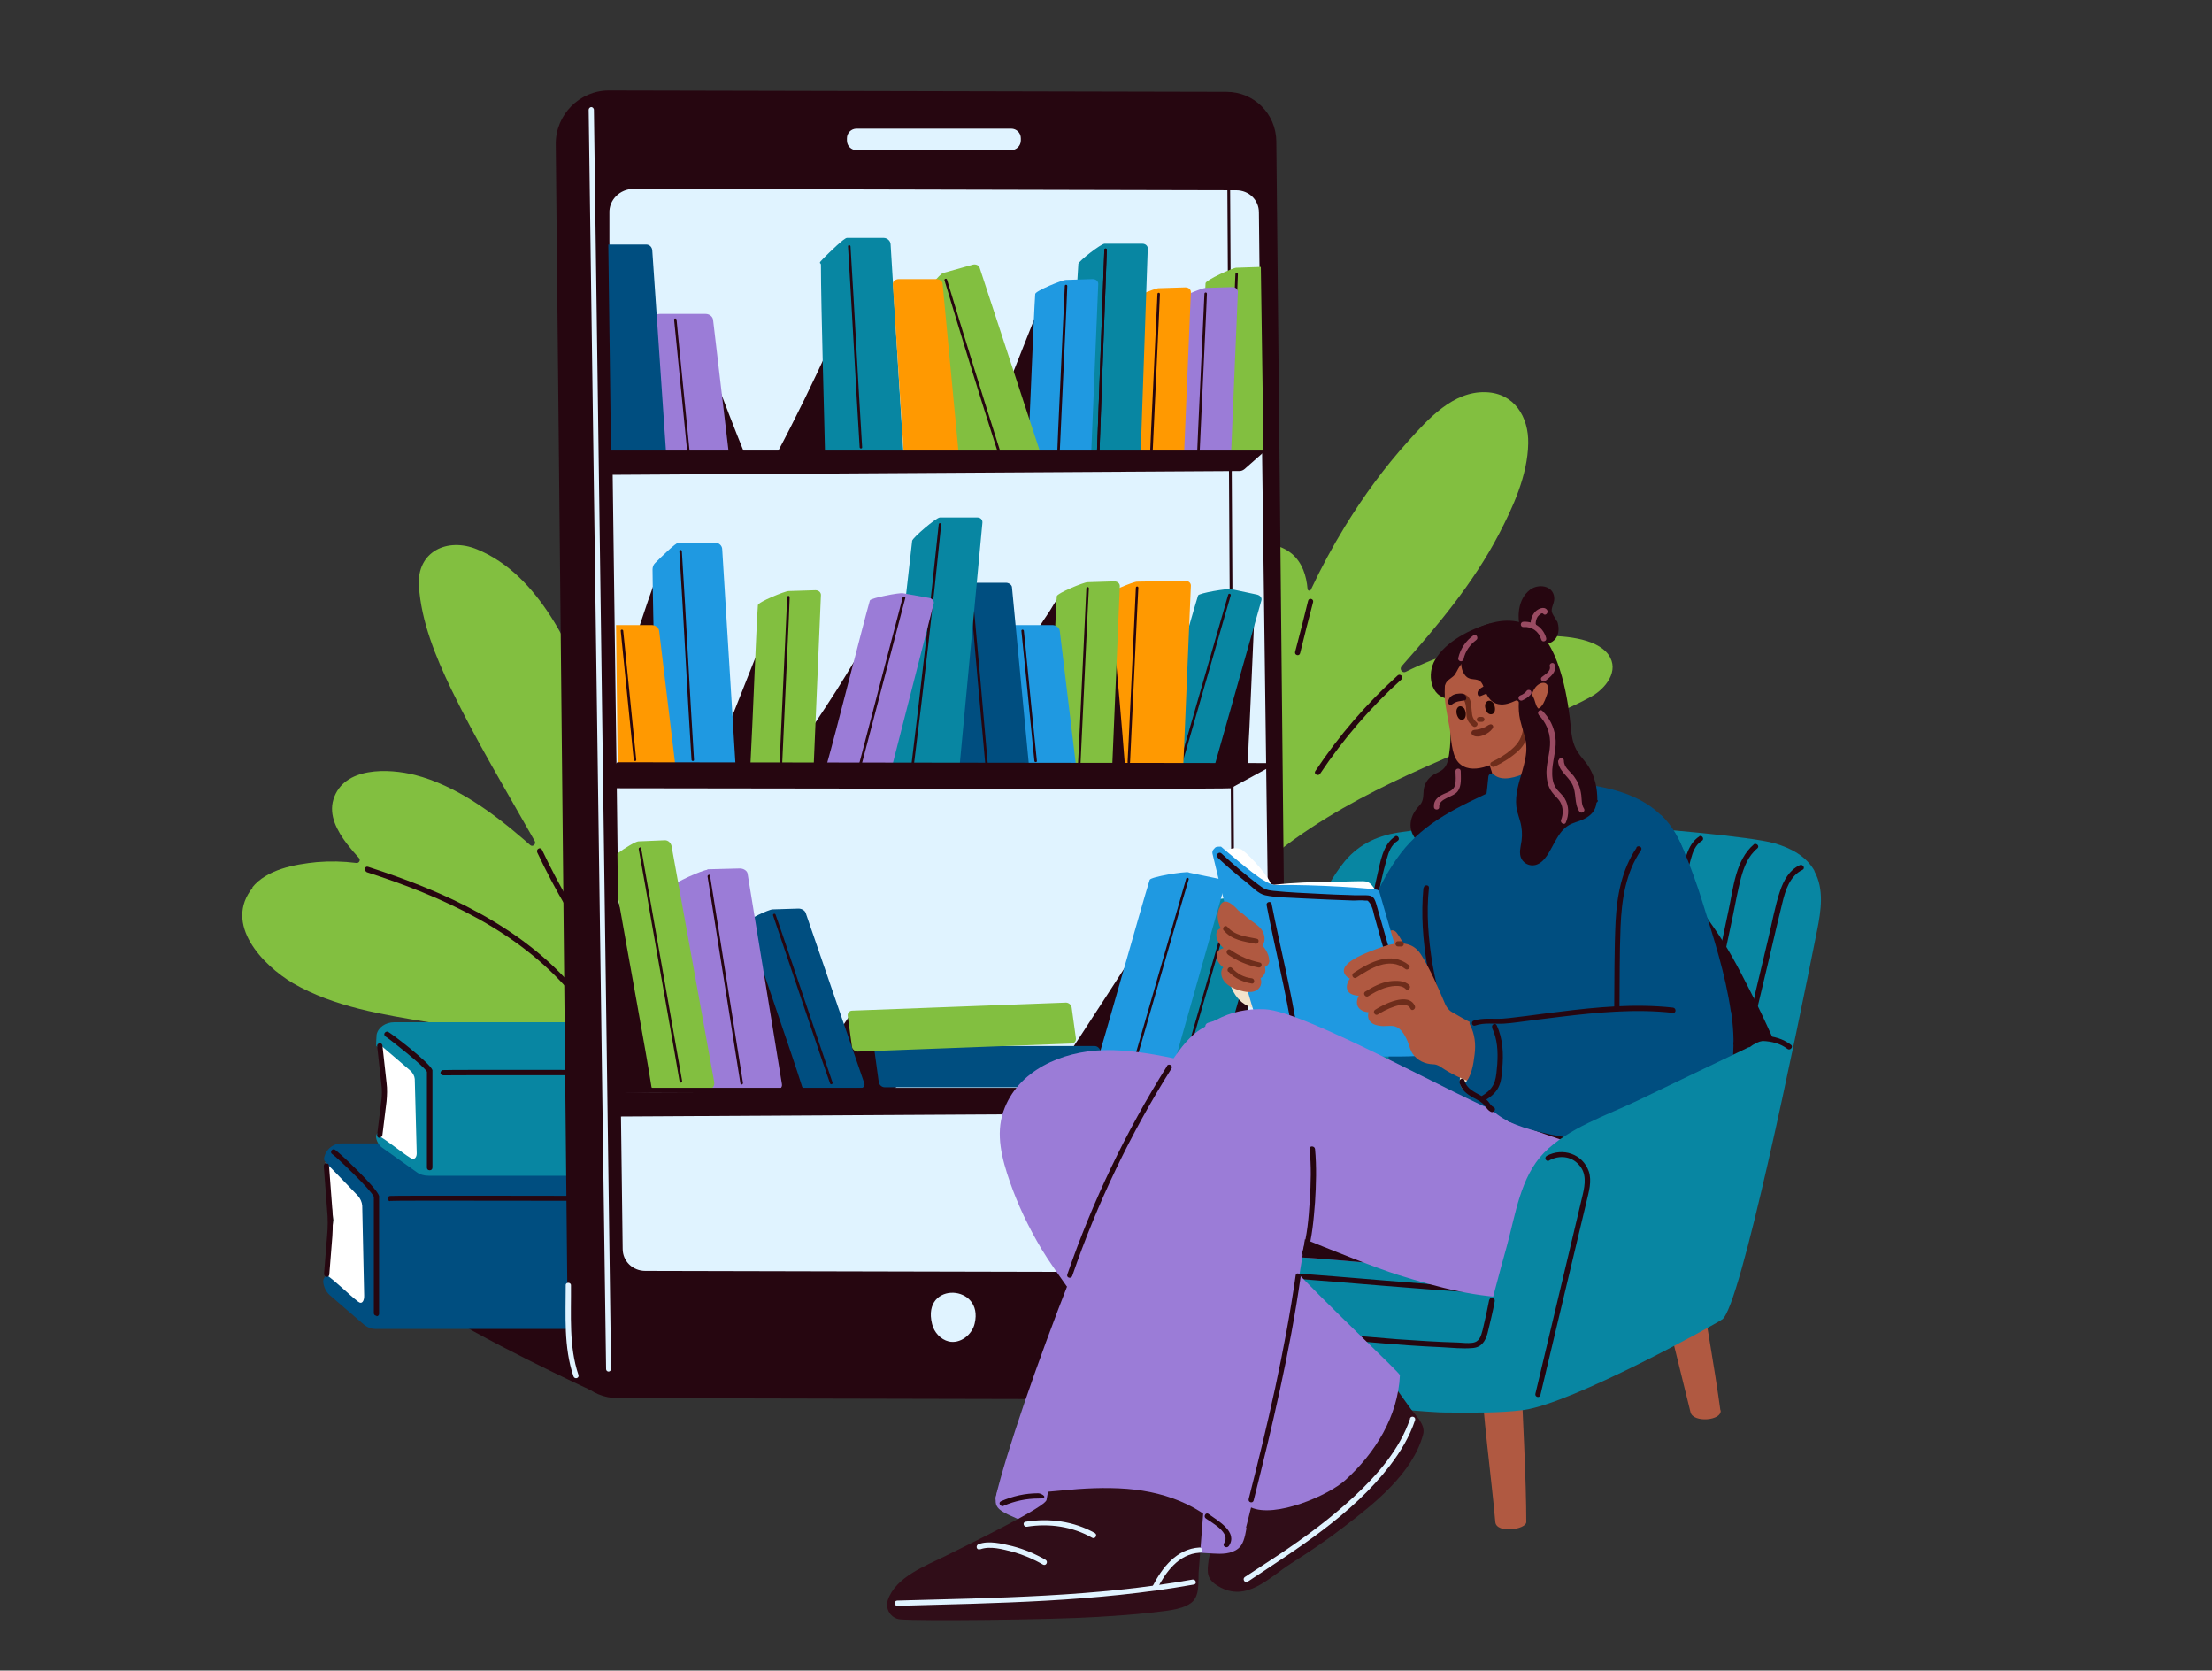 <?xml version="1.0" encoding="UTF-8"?>
<svg id="Layer_1" xmlns="http://www.w3.org/2000/svg" xmlns:xlink="http://www.w3.org/1999/xlink" version="1.1" viewBox="0 0 800 604">
  <rect x="0" y="0" width="800" height="604" fill="#333333" stroke="none"/>
  <!-- Generator: Adobe Illustrator 29.3.1, SVG Export Plug-In . SVG Version: 2.1.0 Build 151)  -->
  <defs>
    <style>
      .st0 {
        fill: none;
      }

      .st1 {
        fill: #ff9901;
      }

      .st2 {
        fill: #1f99e1;
      }

      .st3 {
        fill: #0886a2;
      }

      .st4 {
        fill: #f2e2cb;
      }

      .st5 {
        fill: #1f0404;
      }

      .st6 {
        fill: #994b62;
      }

      .st7 {
        fill: #6e2d1b;
      }

      .st8 {
        fill: #82bf40;
      }

      .st9 {
        fill: #fff;
      }

      .st10 {
        fill: #9b7cd7;
      }

      .st11 {
        fill: #004e80;
      }

      .st12 {
        fill: #260610;
      }

      .st13 {
        fill: #b05941;
      }

      .st14 {
        fill: #e0f3ff;
      }

      .st15 {
        clip-path: url(#clippath);
      }

      .st16 {
        fill: #662619;
      }

      .st17 {
        fill: #300d18;
      }
    </style>
    <clipPath id="clippath">
      <rect class="st0" x="200" y="32.7" width="266.7" height="473.9"/>
    </clipPath>
  </defs>
  <path class="st8" d="M91.2,320.9c5.3-6.6,15.4-8.4,23.4-9.2,4.7-.4,9.5-.3,14.2.3,1.1.2,1.7-1.1,1-1.8-1.5-1.6-3-3.4-4.4-5.2-3.4-4.5-6.6-10.2-4.8-16,3.7-11.9,20-11.2,29.5-8.8,14.7,3.8,27.8,13.4,39.2,23.2.8.7,1.6,1.4,2.4,2.1.9.9,2.3-.3,1.7-1.4-10.3-18.2-21.2-36.3-30.3-55.1-5.5-11.5-10.8-24.3-11.6-37.2-.8-12.4,10.3-17.6,21-13.2,22.7,9.3,34.2,36.3,42.8,57.4,8.8,21.8,15.4,44.4,19.7,67.4l-9.7,89c-11.5-4.6-23.9-7.2-35.8-10.5-7.7-2.1-12.4-7.5-8.9-15.6,1.4-3.1,3.6-5.7,6.3-7.7.7-.5.5-1.7-.3-1.9-10.2-3.3-20.8-5.3-31.5-7.1-16.8-2.8-34.2-5.5-49.1-14.1-11-6.5-25.3-21.4-14.6-34.6Z"/>
  <path class="st12" d="M132.5,315.3c27.4,8.8,55,21.2,74,43.7.8.9,2.1-.4,1.4-1.4-19.2-22.7-47.1-35.3-74.8-44.2-1.2-.4-1.7,1.5-.5,1.8Z"/>
  <path class="st12" d="M193.3,377.3c8.8-1.8,18,.9,24.4,7.1.9.9,2.2-.5,1.4-1.4-7-6.7-16.8-9.5-26.3-7.6-1.2.3-.7,2.1.5,1.8Z"/>
  <path class="st12" d="M194.3,308.2c3.2,6.8,6.7,13.4,10.5,19.9.6,1.1,2.3.1,1.7-1-3.8-6.5-7.3-13.1-10.5-19.9-.6-1.1-2.2-.2-1.7,1Z"/>
  <path class="st8" d="M581.8,236.8c-4.7-6.5-17.4-7-24.5-6.9-10,.2-20,2.4-29.6,5.3-6.6,2.1-13.1,4.6-19.3,7.7-1.2.6-2.4-.9-1.5-2,13.1-14.8,25.9-30,35.1-47.6,5.2-9.9,10.5-21.5,10.7-33,.2-9.5-5-18.2-15.4-18.5-11.8-.4-20.8,9.7-28,17.7-8.6,9.5-16.1,19.8-22.8,30.7-4.6,7.5-8.7,15.1-12.4,23-.3.6-1.1.4-1.2-.2-.4-4.8-1.9-9.6-5.7-12.8-4-3.3-9.2-4-14.2-4.1v45.6c.6,7,.6,13.9,0,20.9v53.1c26.4-24.3,61.1-38.2,94-51.6,9.4-3.8,19.7-7.3,28.6-12.3,5-2.8,10.3-9.3,6.1-15.1Z"/>
  <path class="st12" d="M505.5,244.2c-11.3,10.2-21.3,21.8-29.8,34.6-.7,1,1,2,1.7,1,8.4-12.6,18.3-24.1,29.5-34.2.9-.8-.5-2.2-1.4-1.4Z"/>
  <path class="st12" d="M473.1,217.2c-1.5,6.2-3.1,12.4-4.7,18.5-.3,1.2,1.5,1.7,1.8.5,1.5-6.2,3.1-12.4,4.7-18.5.3-1.2-1.5-1.7-1.8-.5Z"/>
  <path class="st12" d="M231.3,489c3.6,7.5-17.5,13.7-17.5,13.7,0,0-41-18.9-60-31.8,9.5-3.2,43.1-11.2,52.4-12.9,4.9-.9,9.8-1.8,14.7-2.6,3.2,2.1,6,3.8,7.8,4.7,9.1,4.5-.9,21.3,2.7,28.9Z"/>
  <path class="st11" d="M290.7,413.4H123.6c-3.2,0-5.9,2.3-6.4,5.4,0,.3,0,.7.2.9,1,1.4,2.1,2.9,2.9,4.4.4.7.6,1.5.6,2.3s.1.6.3.8c.7.8,1.1,1.7,1.1,3.1,0,3.8,0,7.6,0,11.3h0c0,.8.1,1.6.2,2.3.3,2.9.6,5.8.2,8.6,0,.4,0,.8.3,1.1.5.6.9,1.3,1.2,2,.6,2-.5,4.5-2.4,5.4-.4.3-1.2.2-2.1,0-1.4-.3-2.8.8-2.8,2.2s.8,3.7,2.3,5l12.4,10.7c1.2,1,2.7,1.6,4.3,1.6h144c3.1,0,5.8-2.2,6.4-5.3l10.8-54c.8-4-2.3-7.8-6.4-7.8Z"/>
  <path class="st9" d="M131.7,468.2c.1,2-.7,3.6-2.2,2.4-3.4-2.6-8.2-7.5-11.8-9.9l2.9-19.6-2.9-20.9c2.4,2.4,8.8,9.1,11.7,12.1.9,1,1.5,2.3,1.6,3.6l.7,32.3Z"/>
  <path class="st12" d="M118.1,461.6h0c-.5,0-.9-.5-.9-1l1.1-13.8c.3-3.1.3-6.3,0-9.3l-1.2-15.9c0-.5.3-1,.9-1,.5,0,1,.3,1,.9l1.2,15.9c.2,3.2.2,6.4,0,9.6l-1.1,13.8c0,.5-.5.9-.9.9Z"/>
  <path class="st12" d="M136.1,475.7c-.5,0-.9-.4-.9-.9v-42.1c-1-2.5-13.6-14.5-15-15.4-.4-.2-.6-.7-.4-1.1.1-.5.7-.8,1.2-.6.9.3,15.2,13.7,16.1,16.8,0,0,0,.2,0,.3v42.3c0,.5-.4.9-.9.9Z"/>
  <path class="st12" d="M141.1,434.3c-.4,0-.8-.3-.9-.8-.1-.5.3-1,.8-1.1,1.2-.2,72.7,0,94.6,0,.5,0,.9.4.9.9s-.4.9-.9.9c-31.8,0-92.4-.2-94.3,0h-.2Z"/>
  <path class="st3" d="M309.8,369.6h-167.2c-3.2,0-5.9,1.9-6.4,4.5,0,.3-.3,3.8-.1,4.1,1,1.2,3,1,3.9,2.3.4.6,0-.6,0,0s.1.5.3.7c.7.6,1.1,1.4,1.1,2.5,0,3.1,0,6.3,0,9.3h0c0,.7.1,1.3.2,1.9.3,2.4.6,4.7.2,7.1,0,.3,0,.6.3.9.5.5.9,1.1,1.2,1.7.6,1.6-.5,3.7-2.4,4.5-.4.3-1.2.2-2.1,0-1.4-.3-2.8.6-2.8,1.8s.8,3.1,2.3,4.1l12.4,8.8c1.2.9,2.7,1.3,4.3,1.3h143.9c3.1,0,5.8-1.8,6.4-4.3l10.8-44.6c.9-3.4-2.2-6.5-6.3-6.5Z"/>
  <path class="st9" d="M150.7,416.7c.1,1.6-.7,2.9-2.2,2-3.4-2.1-8.2-6.2-11.8-8.2l2.9-15-2.9-18.4c2.4,2,8.8,7.5,11.7,10,.9.8,1.5,1.9,1.6,3l.7,26.6Z"/>
  <path class="st12" d="M137.3,411.4h-.1c-.5,0-.9-.5-.8-1.1l1.5-12.2c.3-2.1.3-4.2,0-6.3l-1.5-13.6c0-.5.3-1,.8-1.1.5,0,1,.3,1.1.8l1.5,13.6c.3,2.2.2,4.5,0,6.7l-1.5,12.2c0,.5-.5.8-.9.8Z"/>
  <path class="st12" d="M155.3,423.1c-.5,0-.9-.4-.9-.9v-34.7c-1.1-2.1-13.6-11.9-14.9-12.7-.4-.2-.6-.7-.5-1.1.2-.5.7-.8,1.2-.7.9.2,15.3,11.3,16.2,13.9,0,.1,0,.2,0,.3v34.9c0,.6-.4,1-.9,1Z"/>
  <path class="st12" d="M254.7,388.8c-31.8,0-92.6-.1-94.3,0-.5,0-1-.3-1.1-.8,0-.5.3-1,.8-1.1,1.2-.2,79,0,94.6,0,.5,0,.9.4.9.9,0,.5-.4.9-.9.9Z"/>
  <g class="st15">
    <path class="st12" d="M446.8,506l-223.4-.5c-9.9,0-17.9-7.9-18-17.9l-4.4-435.5c-.1-10.6,8.6-19.4,19.2-19.4l223.4.5c9.9,0,17.9,7.9,18,17.9l4.4,435.5c.1,10.6-8.6,19.4-19.2,19.3Z"/>
  </g>
  <path class="st14" d="M460.2,451.3c0,4.7-4,8.7-8.8,8.7l-218-.5c-4.6,0-8.2-3.5-8.2-8l-1.9-148.6-.2-15.7-.5-37.9-.7-53.3-.8-61.3s-.7-47.8-.7-47.8v-9.9c-.2-4.7,3.8-8.7,8.7-8.7l218,.5c4.6,0,8.2,3.5,8.2,8l.2,18.2.4,26.2,4.3,330.2Z"/>
  <path class="st12" d="M281.1,163.8h22c0-.7-.2-1.4-.3-2-.9-12.2-1.5-24.5-1.7-36.8.1-.2.2-.4.3-.6.2-.5-.6-1-.8-.5,0,0,0,0,0,0-.2,0-.4.2-.4.5v.4c-6,13.1-12.3,26.1-19.1,38.9Z"/>
  <path class="st12" d="M446.3,401.5c-.3,0-.5-.2-.5-.5l-2-348.6c0-.3.2-.5.5-.5s.5.2.5.5l2,348.6c0,.3-.2.5-.5.5Z"/>
  <path class="st12" d="M377.2,110.2s0,0,0-.1c.2-.5-.5-.8-.8-.4,0,0-.2.2-.2.3l-14.1,35.5c-.3,0-.5.4-.4.7,0,0,0,0,0,0l-.5,1.2c-.2.6.7.8.9.3l.2-.4c3.1,5.7,7.6,10.4,13.2,13.7.3.2.7,0,.7-.4.9-16.8,1.2-33.6.9-50.5Z"/>
  <path class="st12" d="M256.1,135.9c.5,9,1.5,18,3,26.9,0,.3.1.7.2,1h9.9c-3.7-9.1-7.2-18.3-10.7-27.5,0,0,0-.2,0-.2,0,0,0,0,0,0-.2-.4-.3-.8-.5-1.2,0,0,0,0,0,0,0-.4,0-.8,0-1.1,0-.6-.8-.8-.9-.3-.1.8,0,1.5.2,2.3l-.2-.2c0-.1,0-.2,0-.3,0-.4-.5-.5-.8-.4-.2-.2-.3-.3-.4-.4-.5-.4-1.1.3-.6.6.3.3.7.6,1,.9Z"/>
  <path class="st8" d="M456.9,151.3l-.2,12.5-23.3,1.1c.8-16.9,2.1-53.6,2.6-62.5,0-1.1,9.9-5.6,11.1-5.6l8.9-.3.8,54.7Z"/>
  <path class="st12" d="M273.7,276.2c.4-1.7.8-3.4,1-4.9.6-3.5.8-7.1.8-10.7,0-8.8-1.2-17.6,0-26.3.3-.8.7-1.7,1-2.5.2-.6-.7-.8-.9-.3-.2.5-.4.9-.5,1.4-.2,0-.3.1-.3.3,0,.3,0,.5-.1.8-2.9,7.2-5.7,14.5-8.6,21.7-1.6,4-3.2,8.1-4.8,12.1l-2.4,6c-.3.7-.7,1.5-.9,2.3h15.8Z"/>
  <path class="st12" d="M286.6,276.2h14.8c1.2-1.7,2.4-3.5,3.5-5.3,2-3.4,2.6-6.6,2.6-10.5,0-9.3,5.1-17.4,5.7-26.5.3-.5.5-.9.8-1.4.3-.5-.5-1-.8-.5-.1.2-.3.4-.4.6-.2,0-.5.2-.5.5,0,.2,0,.3,0,.4-4.3,7.3-8.7,14.6-13.4,21.7-2.5,3.8-5,7.6-7.6,11.3-1.2,1.8-2.6,3.5-3.8,5.4-.8,1.1-1.4,2.2-1,3.7,0,.2.1.3.2.5Z"/>
  <path class="st12" d="M384,216.6c0-.2,0-.3-.2-.4h-.2c-.2-.2-.4-.2-.6,0-1.5,1.2-2.5,3.5-3.6,5.1-1.4,2.1-2.8,4.1-4.1,6.2-.1.2,0,.3,0,.4-.4-.2-.9.2-.7.6-.4.2-.5.8,0,.9.3,0,.7.2,1.1.2.2.2.4.4.5.6.3.4,1,0,.9-.3,1.5.3,3,.7,4.5.8.9,0,1.5,0,1.8-.8.6-1.4.2-3.9.3-5.4.1-2.5.2-5,.3-7.5h0c0-.2,0-.2,0-.3,0,0,0,0,0-.1Z"/>
  <path class="st12" d="M353.1,276.2c-2.4-8.3-4.3-16.8-5.8-25.3-.1-.6-1-.3-.9.2-.2,0-.3.2-.3.4-.6,7.8-.9,15.7-.9,23.6v1.1h7.9Z"/>
  <path class="st12" d="M451.4,276.2c0-1,0-2,0-2.8.1-3.5.3-7.1.5-10.7.6-14.4,1.3-28.7,1.9-43.1,0-.6-.9-.6-.9,0-.2,0-.4,0-.6.2-5.6,9.6-7.2,20.6-10,31.1-2.3,8.6-6.6,16.7-8.8,25.3h17.8Z"/>
  <path class="st12" d="M239,206.9c.2-.4.3-.8.5-1.2.2-.5-.6-.8-.9-.3-.3,0-.5.1-.5.4v1c-2.6,7-5,14-7.3,21-.5,1.7-2.4,4.8-.3,5.9.8.4,2.1.3,3,.3l5.9.3c.2,0,.5-.2.4-.5-.7-9-1-18-.9-27Z"/>
  <path class="st12" d="M446.8,99.1c-.8,18.2-1.5,36.5-2.3,54.7-.1,2.6-.2,5.3-.3,7.9,0,.6.9.6.9,0,.8-18.2,1.5-36.5,2.3-54.7.1-2.6.2-5.3.3-7.9,0-.6-.9-.6-.9,0Z"/>
  <path class="st12" d="M415.9,337.6c0-.4-.5-.7-.8-.3,0,0-.1,0-.2,0-.5-.1-.8.6-.4.8-5.2,7.9-10.4,15.9-15.5,23.8-2.7,4.1-5.3,8.2-8,12.3-1.3,2-2.7,4.1-4,6.1-.7,1.1-2,2.5-1.7,3.9.2.8.9,1.2,1.6,1.4,2.1.7,4.6.9,6.8,1.3,2.9.5,6.3,2,7.9-1.2,1.9-3.7,2.6-8.4,3.7-12.4,1.2-4.6,2.4-9.3,4-13.8,1.7-5.1,3.7-10.1,6.1-15,.9-2,2.7-5.6.4-7Z"/>
  <path class="st12" d="M456.1,329.8s-.1,0-.1.1c-7.1,7.5-9,18.4-11.6,28-1.6,5.9-3.2,11.7-4.9,17.6-1.6,5.7-3.5,11.5-4.2,17.4,0,.3.2.5.5.5,2.6,0,11.1,3.7,11.6-1.2.8-7,1.7-14,2.8-20.9,2.1-13.7,4.5-27.3,6.8-40.9.1-.5-.6-.8-.8-.4Z"/>
  <path class="st14" d="M220.1,495.9c-.5,0-.9-.4-.9-.9l-6.3-455.3c0-.5.4-.9.9-1,.5,0,.9.4,1,.9l6.2,455.3c0,.5-.4,1-.9,1Z"/>
  <path class="st12" d="M297.3,393.5l-11.3-24.3c-3.5-7.6-6.7-15.6-11.1-22.7-.1-.2-.3-.2-.5-.2-.3-.3-.8-.2-.8.3l2.4,37.2c.2,2.8.1,5.7.6,8.4.2,1.4.7,2.2,2.1,2.4,1.2.2,2.8-.2,4-.3,1.5-.1,3-.2,4.6-.3,3.2-.1,6.4,0,9.7.1.4,0,.6-.4.4-.7Z"/>
  <path class="st12" d="M241.6,393c-4.1-11.6-7.1-23.4-9.4-35.5-2.3-12-6-23.6-9.7-35.2-.2-.6-1.1-.3-.9.3,0,.2.1.3.2.5,0,0,0,.2,0,.2,0,23.9,0,47.9-.5,71.8,0,.3.3.5.6.5,6.5-1.1,13.2.3,19.5-1.9.3,0,.5-.3.4-.6Z"/>
  <path class="st12" d="M322.5,380.6c-2.4-6.8-7.1-12.2-14.2-14.1-.2,0-.3,0-.4,0-.1,0-.3,0-.3.2-1.3,2-2.6,3.9-3.9,5.8-1,1.5-2.3,3-2.5,4.9-.5,3.3,3.5,4.3,4.7,6.9,1,2,1,4.2,1.4,6.4.2.8.3,1.5.9,2,1.2,1.1,3.7,1.1,5.2,1.3,2,.3,4,.5,6,.3,2.4-.2,5.9-.5,5.6-3.5-.2-3.4-1.3-7.1-2.4-10.3Z"/>
  <path class="st14" d="M344.8,467.4c-4.8-.2-9.7,3.4-7.7,11.3.7,3,3.1,5.6,6,6.3,4.1,1,8.5-2.4,9.4-6.5,1.7-7.1-3-10.9-7.7-11.1Z"/>
  <path class="st11" d="M279.2,328.8l9.6-.3c1.2,0,2.3.7,2.6,1.6l21.2,61.6c.3.9-.4,1.8-1.6,1.8l-13.4.6c-1.8,0-7.1.2-7.5-1.2-3.2-10.4-17.2-50.5-20-59.2-.3-1.1,8-4.9,9.3-4.9Z"/>
  <path class="st12" d="M279.6,331c6,17.7,12,35.4,18,53.2.9,2.5,1.7,5,2.6,7.5.2.6,1.1.3.9-.3-6-17.7-12-35.4-18-53.2-.9-2.5-1.7-5.1-2.6-7.5-.2-.6-1.1-.3-.9.3Z"/>
  <path class="st3" d="M418.4,276.4h21l16.8-59.3c.3-.9-.4-1.8-1.5-2.1l-9.4-2c-1.2-.3-11.7,1.4-12,2.3-2.7,8.7-13.9,48.9-17.1,59.1-.3.7.9,1.3,2.3,1.8Z"/>
  <path class="st10" d="M255.8,314.3l11.8-.3c1.4,0,2.7.9,2.8,2l12.4,76c.2,1.2-.9,2.2-2.4,2.3l-16.6.8c-2.3.1-8.7.2-9-1.5-1.7-12.8-10-62.3-11.5-73.1-.1-1.2,11-6,12.5-6Z"/>
  <path class="st12" d="M255.9,316.9c3.5,21.8,6.9,43.7,10.4,65.5.5,3.1,1,6.3,1.5,9.4.1.6,1,.3.9-.3-3.5-21.8-6.9-43.7-10.4-65.5-.5-3.1-1-6.3-1.5-9.4,0-.6-1-.3-.9.3Z"/>
  <path class="st12" d="M444.2,215c-5.1,17.7-10.2,35.4-15.3,53.1-.7,2.5-1.5,5-2.2,7.6-.2.6.8.8.9.3,5.1-17.7,10.2-35.4,15.3-53.1.7-2.5,1.5-5,2.2-7.6.2-.6-.7-.9-.9-.3Z"/>
  <path class="st3" d="M445.7,324.6l9.9,2.1c1.2.3,1.9,1.2,1.6,2.2l-18.2,64.3c-.3,1-1.6,1.6-2.9,1.4l-16.8-.5c-1.9-.4-4.5-3.7-4.1-5.2,3.4-10.7,15.1-52.7,17.9-61.8.3-1,11.3-2.8,12.6-2.4Z"/>
  <path class="st12" d="M444.7,326.6c-5.3,18.5-10.7,37-16,55.4-.8,2.6-1.5,5.3-2.3,7.9-.2.6.8.8.9.3,5.3-18.5,10.7-37,16-55.4.8-2.6,1.5-5.3,2.3-7.9.2-.6-.7-.8-.9-.3Z"/>
  <path class="st2" d="M430,315.5l11.1,2.3c1.3.3,2.1,1.4,1.8,2.4l-20.5,72.3c-.3,1.1-1.8,1.8-3.2,1.5l-21.3-1c-2.1-.4-2.7-3.8-2.2-5.5,3.8-12.1,16.9-59.2,20.1-69.4.4-1.1,12.7-3.1,14.1-2.7Z"/>
  <path class="st12" d="M429,317.7c-6,20.8-12,41.6-18,62.4-.9,2.9-1.7,5.9-2.6,8.8-.2.6.8.8.9.3,6-20.8,12-41.6,18-62.4.9-2.9,1.7-5.9,2.6-8.8.2-.6-.7-.9-.9-.3Z"/>
  <path class="st10" d="M445.2,164.9l2.5-59.4c0-.9-.8-1.7-2-1.7l-9.7.3c-1.3,0-11.1,4-11.1,5.1-.6,7.9-1.8,40.3-2.6,55.8h22.9Z"/>
  <path class="st1" d="M427.8,276.4c.1-.2.2-.4.2-.7l2.7-64c0-.9-.8-1.7-2-1.7l-17.5.3c-1.3,0-11.1,4-11.1,5.1-.6,9-2.1,49.5-2.9,60.9h30.7Z"/>
  <path class="st12" d="M410.8,212.5c-.9,18.4-1.7,36.8-2.6,55.2-.1,2.6-.3,5.3-.4,7.9,0,.6.9.6.9,0,.9-18.4,1.7-36.8,2.6-55.2.1-2.6.3-5.3.4-7.9,0-.6-.9-.6-.9,0Z"/>
  <path class="st12" d="M406.8,276.2c-1.1-14.4-2.4-28.7-3.7-43.1,0-.5-.7-.6-.9-.3-.2-.3-.8-.2-.9.3-1.1,14.4-1.8,28.7-2,43.1h7.4Z"/>
  <path class="st8" d="M402.2,276.4c0-.2.1-.3.1-.5l2.7-64c0-.9-.8-1.7-2-1.7l-9.7.3c-1.3,0-11.1,4-11.1,5.1-.6,8.9-2.1,49-2.9,60.8h22.9Z"/>
  <path class="st12" d="M392.9,212.7c-.9,18.4-1.7,36.8-2.6,55.2-.1,2.6-.3,5.3-.4,7.9,0,.6.9.6.9,0,.9-18.4,1.7-36.8,2.6-55.2.1-2.6.3-5.3.4-7.9,0-.6-.9-.6-.9,0Z"/>
  <path class="st8" d="M256.5,393.8l-13.5.8c-1.8.1-7.1.3-7.4-1.7-1.7-11.2-8.4-47.4-12.1-68.6l-.2-15.7c2.6-2,6.7-4.4,7.6-4.4l9.6-.4c1.2,0,2.2,1,2.4,2.2l15.4,85.2c.2,1.4-.6,2.5-1.8,2.6Z"/>
  <path class="st12" d="M231,307c1.7,9.5,3.4,18.9,5,28.4,2.7,15.1,5.3,30.2,8,45.3.6,3.5,1.2,6.9,1.8,10.4.1.6,1,.3.9-.3-1.7-9.5-3.3-18.9-5-28.4-2.7-15.1-5.3-30.2-8-45.3-.6-3.5-1.2-6.9-1.8-10.4,0-.6-1-.3-.9.3Z"/>
  <path class="st2" d="M389.1,276.4l-5.8-48.2c-.1-1.2-1.3-2.2-2.7-2.2h-16.6c-1.5,0-2.8,1.1-2.7,2.5.7,11,2.6,33.2,3.5,48h24.2Z"/>
  <path class="st12" d="M369.4,228.1c1.4,13.7,2.8,27.3,4.1,41.1.2,2,.4,3.9.6,5.9,0,.6,1,.6.9,0-1.4-13.7-2.8-27.3-4.1-41.1-.2-2-.4-3.9-.6-5.9,0-.6-1-.6-.9,0Z"/>
  <path class="st12" d="M435.6,106.2c-.8,16.5-1.5,33.1-2.3,49.6-.1,2.4-.2,4.7-.3,7.1,0,.6.9.6.9,0,.8-16.5,1.5-33.1,2.3-49.6.1-2.4.2-4.7.3-7.1,0-.6-.9-.6-.9,0Z"/>
  <path class="st10" d="M263.7,164.9l-5.8-49.2c-.1-1.2-1.3-2.2-2.7-2.2h-16.6c-1.5,0-2.8,1.1-2.7,2.5.7,11.2,2.6,34.1,3.6,48.9h24.2Z"/>
  <path class="st1" d="M428.2,164.9l2.5-59.3c0-.9-.8-1.7-2-1.7l-9.7.3c-1.3,0-11.1,4-11.1,5.1-.6,7.9-1.8,40-2.6,55.6h22.9Z"/>
  <path class="st12" d="M418.6,106.3c-.8,16.5-1.5,33-2.3,49.5-.1,2.3-.2,4.7-.3,7,0,.6.9.6.9,0,.8-16.5,1.5-33,2.3-49.5.1-2.3.2-4.7.3-7,0-.6-.9-.6-.9,0Z"/>
  <path class="st12" d="M461.2,395.1h-237.5c-.5,0-.9-.4-.9-.9s.4-.9.9-.9h237.5c.5,0,.9.4.9.9s-.4.9-.9.9Z"/>
  <path class="st11" d="M372.1,276.4l-6.1-64c0-.9-1.1-1.7-2.2-1.7h-13.6c-1.3,0-8.2,4-8.1,5,.6,8.9,2,49,2.7,60.6h27.3Z"/>
  <path class="st3" d="M412.5,164.9l2.6-75.1c0-.9-.8-1.7-2-1.7h-13.6c-1.3,0-9.4,6.3-9.5,7.3-.6,8.5-3.1,55-4.1,69.4h26.5Z"/>
  <path class="st12" d="M399.4,90.3c-.9,24.8-1.8,49.5-2.7,74.2,0,.6.9.6.9,0,.9-24.8,1.8-49.5,2.7-74.2,0-.6-.9-.6-.9,0Z"/>
  <path class="st12" d="M350.8,214.1c1.8,20.9,3.7,41.9,5.6,62.8,0,.6,1,.6.9,0-1.8-20.9-3.7-41.9-5.6-62.8,0-.6-1-.6-.9,0Z"/>
  <path class="st3" d="M347.1,276.4l8.2-87.4c.1-1.1-.7-1.9-1.8-1.9h-13.6c-1.3,0-9.8,7.3-10,8.4-1.2,10.1-7.4,65.7-9.2,80.9h26.5Z"/>
  <path class="st2" d="M394.6,164.9l2.6-62.3c0-.9-.8-1.7-2-1.7l-9.7.3c-1.3,0-11.1,4-11.1,5.1-.6,8.4-1.9,44.7-2.7,58.6h22.9Z"/>
  <path class="st11" d="M241,163.7c0,.4,0,.8-.3,1.2h-19.7c0,0,0-.2,0-.2,0,0-1-76.3-1-76.3h13.7c1.2,0,2.1.9,2.2,2.1l5,73.2Z"/>
  <path class="st12" d="M339.5,189.6c-3,28.8-6.3,57.6-9.8,86.3,0,.6.9.6.9,0,3.6-28.7,6.9-57.5,9.8-86.3,0-.6-.9-.6-.9,0Z"/>
  <path class="st8" d="M339.4,164.9h36.1c.5-.5.8-1.1.6-1.7l-21.8-66.4c-.3-.9-1.4-1.4-2.5-1.1l-10.7,3c-1.2.3-6.5,6.7-6.2,7.7,2.6,8.7,1.4,48.1,4.4,58.4,0,0,0,0,.2.2Z"/>
  <path class="st3" d="M326.8,164.9l-4.7-76.5c0-1.3-1.2-2.4-2.5-2.4h-13.3c-1,0-6.3,5.2-8.5,7.4s-.9,1.4-.9,2.3c0,14.8,1.3,58.4,1.5,69.1h28.5Z"/>
  <path class="st12" d="M385.1,103.4c-.8,17.4-1.6,34.7-2.4,52.1-.1,2.5-.2,4.9-.3,7.4,0,.6.9.6.9,0,.8-17.4,1.6-34.7,2.4-52.1.1-2.5.2-4.9.3-7.4,0-.6-.9-.6-.9,0Z"/>
  <path class="st8" d="M294.3,276.4l2.6-61.3c0-.9-.8-1.7-2-1.7l-9.7.3c-1.3,0-11.1,4-11.1,5.1-.6,8.2-1.9,43-2.7,57.6h22.9Z"/>
  <path class="st12" d="M284.7,215.9c-.8,17.5-1.6,34.9-2.4,52.4-.1,2.5-.2,5-.3,7.6,0,.6.9.6.9,0,.8-17.5,1.6-34.9,2.4-52.4.1-2.5.2-5.1.3-7.6,0-.6-.9-.6-.9,0Z"/>
  <path class="st10" d="M322.8,276.4l14.9-58.2c.2-.9-.5-1.8-1.6-2l-9.5-1.7c-1.2-.3-11.7,1.7-12,2.6-2.5,8.7-12.5,48.6-15.6,59.3h23.7Z"/>
  <path class="st12" d="M326.5,215.9c-4.7,17.8-9.3,35.6-14,53.5-.7,2.6-1.3,5.1-2,7.6-.2.6.8.8.9.3,4.7-17.8,9.3-35.6,14-53.4.7-2.6,1.3-5.1,2-7.6.2-.6-.8-.8-.9-.3Z"/>
  <path class="st12" d="M399.4,90.3c-.9,24.8-1.8,49.5-2.7,74.2,0,.6.9.6.9,0,.9-24.8,1.8-49.5,2.7-74.2,0-.6-.9-.6-.9,0Z"/>
  <path class="st1" d="M346.8,164.9l-5.9-62.3c0-.9-1.1-1.7-2.2-1.7h-13.6c-1.3,0-2.3.9-2.2,1.9.6,8.6,3.1,48.4,4,62h20Z"/>
  <path class="st12" d="M243.8,115.6c1.4,14.4,2.9,28.8,4.3,43.2.2,2.1.4,4.2.6,6.3,0,.6,1,.6.9,0-1.4-14.4-2.9-28.8-4.3-43.2-.2-2.1-.4-4.2-.6-6.3,0-.6-1-.6-.9,0Z"/>
  <path class="st12" d="M306.7,89.1c1.5,24.2,2.7,48.4,4.2,72.6,0,.6,1,.6.9,0-1.5-24.2-2.7-48.4-4.2-72.6,0-.6-1-.6-.9,0Z"/>
  <path class="st2" d="M266,276.4l-4.8-77.8c0-1.3-1.2-2.4-2.5-2.4h-13.3c-1,0-6.3,5.2-8.5,7.4-.6.6-.9,1.4-.9,2.3.1,15.6,1.4,63,1.6,70.5h28.5Z"/>
  <path class="st12" d="M245.7,199.3c1.6,25.1,2.8,50.3,4.4,75.4,0,.6,1,.6.9,0-1.6-25.1-2.8-50.3-4.4-75.4,0-.6-1-.6-.9,0Z"/>
  <path class="st1" d="M244.2,276.4l-5.8-48.2c-.1-1.2-1.3-2.2-2.7-2.2h-12.9l.6,50.4h20.7Z"/>
  <path class="st12" d="M224.5,228.1c1.4,13.6,2.7,27.1,4.1,40.7.2,2,.4,4,.6,5.9,0,.6,1,.6.9,0-1.4-13.6-2.7-27.1-4.1-40.7-.2-2-.4-4-.6-5.9,0-.6-1-.6-.9,0Z"/>
  <path class="st12" d="M341.6,101.4c6.2,20.6,12.5,41.1,19.1,61.6.2.6,1.1.3.9-.3-6.5-20.5-12.9-41-19.1-61.6-.2-.6-1.1-.3-.9.3Z"/>
  <path class="st11" d="M397.9,393.1h-78c-1,0-2-.9-2.1-2l-1.5-10.9c-.2-1.1.6-2,1.6-2h78c1,0,2,.9,2.1,2l1.5,10.9c.2,1.1-.5,2-1.6,2Z"/>
  <path class="st8" d="M387.5,377.3l-77.3,2.9c-1,0-2-.8-2.1-1.9l-1.5-10.9c-.2-1.1.6-2,1.6-2l77.3-2.9c1,0,2,.8,2.1,1.9l1.5,10.9c.2,1.1-.6,2-1.6,2Z"/>
  <path class="st12" d="M459.7,277.7l-236.1-.3c-.5,0-.9-.4-.9-.9s.4-.9.9-.9l236.1.3c.5,0,.9.4.9.9s-.5.9-.9.9Z"/>
  <path class="st12" d="M221.1,162.9h236.6c0,0-7.6,6.7-7.6,6.7-.5.4-1.1.7-1.8.7l-230.5,1.4,3.2-8.8Z"/>
  <path class="st12" d="M222.3,276.3v8.7s222.3.4,222.8,0l16-8.7h-238.8Z"/>
  <path class="st12" d="M221.5,395v8.7l226-1.3c.6,0,1.3-.2,1.8-.7l12-7.6-239.8.9Z"/>
  <path class="st14" d="M365.7,54.3h-55.9c-1.9,0-3.5-1.5-3.5-3.5v-.8c0-1.9,1.5-3.5,3.5-3.5h55.9c1.9,0,3.5,1.5,3.5,3.5v.8c0,1.9-1.6,3.5-3.5,3.5Z"/>
  <path class="st13" d="M552,550.3c0-15-1.3-38.6-2.1-57.7-.3-7.2-14.8-7.2-14.5,0,.8,19.2,4,41.6,5.4,57.7.4,4.3,11.2,2.7,11.2,0Z"/>
  <path class="st13" d="M622.2,509.9c-2-14.8-6.2-38.9-9.5-57.7-1.2-7-15.6-5.2-14.3,1.9,3.3,18.9,8.9,39.4,13,56.5.9,3.9,11.4,3.1,10.9-.7Z"/>
  <path class="st13" d="M405.4,520.8c2.9-14.7,8.7-38.4,13.3-57,1.7-7,15.9-4.1,14.2,2.9-4.6,18.6-11.5,38.8-16.6,55.5-1.1,3.8-11.5,2.3-10.8-1.4Z"/>
  <path class="st3" d="M656.3,315c-3-5.5-8.7-8.4-14.5-10.1-8.2-2.4-45-5.6-54.7-6-22-.7-59.5-1.4-81.3,2.1-8.4,1.3-15.3,4.8-20.4,11.6-12.7,16.5-17,41.2-23.8,60.7-3.7,10.7-16.4,61.2-18.5,62.5-4.7,2.9-31.1,18.3-50.5,30.6v32.4c28.4,3.1,121.2,12,130.1,11.9,9.4,0,19,.3,28.3-.9,17.6-2.4,68.9-30.7,71.9-32.8,6.6-4.8,26.3-100.6,34.3-140.7,1.4-7,2.6-14.8-1-21.3Z"/>
  <path class="st12" d="M605.8,314.3c-.4,4.3-.6,8.6-.8,12.8-.6,13.6-.6,27.2-1.1,40.8-.2,6.3-.3,12.8,2.1,18.8,2,4.8,6,9,9.8,12.5,1.5,1.4,3.4,3.1,5.5,3.2.2,0,1.8-.6,2.7-1.2,3.3-2.1,6.1-5.4,8.4-8.5,3.5-4.6,7-10.2,9.6-15.5-2.1-4.5-4.1-9.1-6.3-13.5-4-7.9-7.9-15.9-12.6-23.4-4.1-6.5-8.9-12.5-12.9-19.1-1.4-2.3-2.8-4.7-4.3-7Z"/>
  <path class="st12" d="M403.1,496.1c10.2-14.5,19.3-29.8,28.5-45,2.6-4.4,5.4-8.7,8.1-13.1-9,5.3-30.5,18-47.1,28.5v32.4c2.6.3,5.7.6,9.3,1,0-1.2.3-2.5,1.2-3.8Z"/>
  <path class="st12" d="M534.7,465.5c-23-1.4-45.9-3.7-68.9-5.3-1.2,0-1.2,1.8,0,1.9,23,1.7,45.9,3.9,68.9,5.3,1.2,0,1.2-1.8,0-1.9Z"/>
  <path class="st12" d="M538.6,469.9c-.7,3.7-1.5,7.3-2.4,11-.6,2.2-1.1,4.3-3.8,4.6-1.6.2-3.4,0-5-.1-7.4-.2-14.8-.7-22.1-1.2-16.9-1.3-33.7-3.1-50.5-4.8-1.2-.1-1.2,1.8,0,1.9,18.1,1.8,36.3,3.8,54.5,5.1,4.1.3,8.2.5,12.3.7,3.6.2,7.3.6,10.9.3,3.2-.2,4.7-2.4,5.5-5.4.9-3.8,1.9-7.7,2.6-11.6.2-1.2-1.7-1.7-1.9-.5Z"/>
  <path class="st12" d="M630.1,377.2c3.2-4,4.5-8.8,5.7-13.7,1.5-6.3,3-12.6,4.5-18.9,1.4-6,2.8-12.1,4.3-18.1,1.1-4.6,2.7-9.8,7.3-12,1.1-.5.2-2.2-1-1.7-3.8,1.8-5.8,5.5-7.1,9.3-1.9,5.6-2.9,11.6-4.3,17.3-1.5,6.3-3,12.6-4.5,18.9-1.4,5.9-2.3,12.6-6.3,17.4-.7,1,.6,2.3,1.4,1.4Z"/>
  <path class="st12" d="M634.3,305.3c-6.6,5.6-7.4,15.7-9.1,23.6-2.3,10.7-4.5,21.4-6.7,32-.3,1.2,1.6,1.7,1.8.5,2.1-10.1,4.3-20.1,6.4-30.2.9-4.6,1.8-9.2,2.9-13.6,1.1-4.1,2.6-8.1,6-10.9.9-.8-.4-2.1-1.4-1.4Z"/>
  <path class="st12" d="M614.6,302.4c-4.6,2.9-5.4,9.6-6.6,14.5-1.6,6.7-2.8,13.6-3.7,20.4-.2,1.2,1.8,1.2,1.9,0,.8-6.1,1.8-12.2,3.2-18.2.6-2.8,1.3-5.6,2.1-8.4.7-2.6,1.6-5.2,4-6.7,1.1-.6,0-2.3-1-1.6Z"/>
  <path class="st12" d="M504.6,302.4c-4.6,2.9-5.4,9.6-6.6,14.5-1.6,6.7-2.8,13.6-3.7,20.4-.2,1.2,1.8,1.2,1.9,0,.8-6.1,1.8-12.2,3.2-18.2.6-2.8,1.3-5.6,2.1-8.4.7-2.6,1.6-5.2,4-6.7,1-.6,0-2.3-1-1.6Z"/>
  <path class="st12" d="M563,224.6c-.5-1.4-2-2.7-1.8-4.2.2-1.6,1.1-2.8.9-4.5-.5-4.3-5.8-4.9-8.7-2.7-4.6,3.4-5,10.5-3.1,15.4,0,0,0,0,0,0-.1.2-.2.3,0,.5,2,3.8,9.4,5.6,12.3,1.8,1.4-1.8,1.3-4.5.5-6.5Z"/>
  <path class="st12" d="M539,225.4c-7.3,2-16.2,6.6-20,13.2-3,5.1-1.7,13.3,4.9,14.1-.1.3,0,.6.4.7,2.2.2,3.6-1.2,4.8-2.9,1-1.4,2-2.5,3.2-3.6.8-.8,1.7-1.5,2.2-2.6,1.2-2.4.5-5.3.6-7.8.3-3.7,4.2-10.2,4.2-10.3h0c0,0-.3-.8-.3-.8Z"/>
  <path class="st12" d="M543.4,272.1c-1.4-1.3-2.6-2.6-3.5-4.3-.9-1.8-1.1-3.9-2-5.8-2.4-5.6-9.8-4-12.7.2-.3-.2-.8,0-.7.4.2,3.4.1,6.7-.4,10-.2,1.3-.4,2.7-1,3.9-.9,1.8-2.2,2.4-3.9,3.2-1.8.9-3.2,2.3-3.9,4.2-1,2.6.2,5.2-2,7.4-2.7,2.8-4.2,6.8-2.3,10.5s5.1,4.8,8.5,4.3c3.2.6,6.6-1.4,9.4-2.7,3.3-1.5,7.2-1.7,10.4-3.6,2.7-1.7,4.1-4.5,5.2-7.3,1.5-3.9,2.4-8.1,2.4-12.2,0-3.5-1.1-5.8-3.6-8.1Z"/>
  <path class="st4" d="M459.4,364.1c-2.8-5.3-6.3-12.9-13.3-10.6-.5-.8-2-.3-1.7.7.8,3.1,2.3,6.2,4.8,8.2,2.6,2.1,5.9,2.6,9.1,3.1.8.1,1.5-.6,1.1-1.4Z"/>
  <path class="st13" d="M562.6,281.2c-4.7-11.6-7.9-23.7-9.6-36.2,0,0,0,0,0-.1.1-.8-1.2-1.4-1.8-.6-3.2,4.9-6.2,9.9-8.8,15.1-2.1,4.1-4.9,8.5-5.3,13.1,0,.4.1.6.4.8,0,0,0,.2,0,.2,2,4.7,3.3,9.7,4.1,14.8,0,.2,0,.4,0,.7,4.4,9.3,17.2-2.2,20.7-6.4.1-.2.2-.3.2-.5.3-.2.4-.5.2-.8Z"/>
  <path class="st11" d="M623.8,366.8c-1.5-8.6-3.2-17.1-5.2-25.5-2-8.4-4.1-16.7-6.6-24.9-2-6.5-4.3-13-8.5-18.5-9.2-12-24.9-14-38.9-15.3-1-.1-1.7.4-2,1.1-6.3.5-12.5,1.3-18.7,2.5-.6-.9-1.8-1.4-3-.8-12.9,6.1-25.4,11.5-34.3,23.1-8.2,10.8-12.8,23.8-17.1,36.5-.2.5-.2,1,0,1.4-.2.5-.1,1.1.3,1.8,4,6.5,8.2,12.8,12.5,19.1.9,1.3,1.3,2.9,1.1,4.5-.8,6.7-1.5,13.4-2.2,20.2-.7,6.3.5,10.8,7.4,12.1,7.7,1.4,16,.8,23.8.6,8.5-.2,17-.4,25.4.3,9,.8,17.9,2.2,26.9,2.4,4.1.1,8.3,0,12.4-.5,2.1-.3,5.2-.3,7-1.9,1.9-1.7,2-4.9,2.4-7.3.1-.6.2-1.1.3-1.7,6.2-1.4,11.8-4.3,15.5-9.5,4.3-5.9,2.8-13,1.6-19.7Z"/>
  <path class="st13" d="M532.5,230.5c-.2.2-.3.3-.4.5-5.8,4-9.2,10.4-9.6,17.6-.3,4.7.9,9.6,1.7,14.2.7,3.7.6,9.8,3.2,12.8,4.6,5.1,13.6.6,17.9-2.5,2.6-1.9,5.3-4.1,6-7.4,1-4.5,1-9.5,1.1-14.1,8-12-7-30.6-19.9-21Z"/>
  <path class="st12" d="M532.6,229.8c-2.5-1.5-4.4,1.8-5.4,3.5-1.8,2.9-4.9,4.8-6.1,8.1-1.1,3.1-.8,6.5,0,9.6,0,.2.3.3.4.3,0,.5.9.5.9,0,0-1.5-.2-3.3.7-4.6s2.4-1.7,3.2-3c.9-1.4,1.3-2.7,2.5-3.9,1.4-1.3,3-2,4.8-2.4.4,0,.4-.5.2-.7.5-2.3.9-5.6-1.4-7Z"/>
  <path class="st7" d="M529,252.9c1.5.6,1.2,4.6,1.4,6,.2,1.6,1,2.6,2.3,3.7.9.8,2.3-.6,1.4-1.4-1.3-1.1-1.7-2.2-1.8-3.9-.1-1-.2-2-.3-3.1-.3-1.5-.9-2.6-2.3-3.2-1.2-.5-1.7,1.4-.5,1.9Z"/>
  <path class="st7" d="M535,261c.3,0,.6,0,1,0,.5,0,.9-.5.9-.9s-.4-.9-.9-.9c-.3,0-.6,0-1,0-.5,0-.9.5-.9.9,0,.6.4.9.9.9Z"/>
  <path class="st7" d="M550.9,263.1c-.4,3.5-1.7,5.7-4.4,8-2.1,1.8-4.5,3.2-7,4.4-1.1.5-.2,2.2,1,1.7,3.1-1.5,6.1-3.4,8.6-5.7,2.6-2.4,3.4-4.9,3.8-8.3.1-1.2-1.8-1.2-1.9,0Z"/>
  <path class="st13" d="M509.3,343.5c-.4-1.1-1.2-1.9-1.9-2.8-.8-1.1-1.4-2.4-2.3-3.5-.8-1-2.1-1.2-2.8-.2-.3,0-.7.2-.5.6.6,1.7,1.1,4.1,2.2,5.6,1.2,1.5,3.2,1.4,4.9,1,.2,0,.4-.3.3-.6Z"/>
  <path class="st11" d="M575,288.9c-2.3-2.3-5.5-3.8-7.6-6.2-2.5-2.7-4-6.8-5.7-10-.2-.4-.6-.5-.9-.4-.4-.2-.9-.1-1.2.3-1.9,3-4.5,5.3-7.7,6.8-3.2,1.5-8.7,3.4-11.7.6-.3-.3-.6-.3-.9-.2-.5,0-.9.3-1,.9-.3,3-.6,5.9-1,8.9-.8,3.6-1.4,7.7,1,10.8,2.4,3.3,7,3.8,10.8,3.8,10.2-.3,18.6-6.6,25.5-13.6,0,0,.1-.1.2-.2.5-.3.7-.9.2-1.4Z"/>
  <path class="st12" d="M577.7,289.3c0-4.2-.8-8.3-3-11.9-1.2-2-2.9-3.6-4.1-5.5-1.8-2.8-2.2-5.8-2.5-9-.7-7.6-3.5-29.5-13.3-35.7-6.5-4.1-13.3-3.2-19.8-.4-.2,0-.3.2-.2.4,0,0,0,0-.1,0-1.8,1.6-3.2,3.6-4.2,5.8,0,0,0,0,0,0-1.7,2.8-2.8,6.7-1.4,9.9.5,1,1.1,1.9,2.1,2.3.6.3,1.2.3,1.8.4,2,.2,2.7.6,3.5,2.6,1,2.8,2.2,5.8,5.5,6.4,2.2.4,4.2-.4,6.2-1.3.5-.2,1.1.2,1.1.7-.1,2.1,0,4.2.5,6.4.7,3.1,2,6,2.2,9.2.2,3.1-.6,6.1-1.4,9-1.2,4.2-2.7,8.5-2.2,13,.3,2.5,1.4,4.7,1.8,7.2.4,2.3.3,4.6-.2,6.9-.4,2.2-.6,4.5,1.3,6.1,1.2,1,2.7,1.3,4.2.9,3.3-1,5-5.1,6.6-7.9,1.3-2.3,2.6-4.7,4.9-6.2,1.7-1.2,3.9-1.5,5.7-2.4,2.7-1.3,4.4-3.1,4.7-6,.3-.2.5-.4.5-.8Z"/>
  <path class="st9" d="M497.9,322.3c-1.7-1.9-2.1-3.7-5-3.7-3.7,0-7.3.2-11,.2-7,.1-14.1.3-21.1,1.1-.6,0-1.2-.3-1.4-.8-1.4-3.4-9-11.5-10.7-12.1-2.1-.8-4.1,0-6.1.7-.5.2-.3,1,.2.9,0,0,0,0,0,.1,1.9,4.1,6.1,7,9.6,9.8,1.7,1.4,3.5,2.9,5.3,4.2,1.8,1.3,3.7,1.2,5.8,1.3,11.4.2,22.8,0,34.2-.5.4,0,.5-.4.4-.7,0-.2,0-.3-.1-.5Z"/>
  <path class="st13" d="M559.7,247.8c-.6-1.1-1.8-1.1-2.8-.6-1.2.6-2.1,1.8-2.6,3.1-.3.9-.2.9.2,1.7.7,1.2.8,3,1.7,4,.1.2.3.2.5,0,1.1-.6,2-2.6,2.4-3.8.5-1.3,1.2-3.1.5-4.5Z"/>
  <path class="st2" d="M515.2,378.4c-5.5-18.6-10.9-37.2-16.3-55.8-.1-.4-.4-.7-.6-.8,0-.5-23.3-2.1-36.7-1.8-1.7,0-3.2-.9-4.7-1.8-3.5-1.9-15.3-12.1-15.3-12.1-1.7,0-1.9,0-2.7,1-.4.4-.5,1-.4,1.5,1.4,5.9,9.7,40.5,15.1,57.6,0,.3,7.9,11.3,12.5,14.4,1.5,1.1,46.2,2,48.9.9,1.1-.5.3-2.9.2-3.2Z"/>
  <path class="st5" d="M539.9,254c-.5-.7-1.6-.9-2.2-.3-1,.9-.6,2.6,0,3.6.5,1,2,1.4,2.7.3.6-1.1.2-2.7-.5-3.7Z"/>
  <path class="st17" d="M451.4,510.6c-1,.5-.8,1.8,0,2.3,1,.6,1.7,1.5,2.3,2.5,1.5,2.6-15.5,40.6-16.6,48.8-.6,4.4-.7,6.8,3.5,9.3,10.2,6.1,18.3-3.1,26.3-8.2,6.6-4.2,13-8.5,19.2-13.3,11-8.4,24.8-19.3,28.6-33.4.9-3.5-2.5-6.6-4.4-9.1l-17.3-24.1c-.2-.3-33.3,21-41.5,25.3Z"/>
  <path class="st6" d="M458.8,533.9c4.7-5.5,11.1-9.6,18.3-10.9,1.2-.2.7-2.1-.5-1.8-7.5,1.4-14.2,5.7-19.2,11.4-.8.9.6,2.3,1.4,1.4Z"/>
  <path class="st14" d="M510,512.9c-3.8,11.2-11.9,20.4-20.4,28.3-8.5,7.9-17.9,14.8-27.5,21.2-4,2.6-7.9,5.2-11.9,7.8-1,.7,0,2.3,1,1.7,18.4-12.2,37.8-24.3,51.4-41.9,3.9-5.1,7.2-10.5,9.2-16.6.3-1.2-1.5-1.7-1.9-.5Z"/>
  <path class="st12" d="M458.1,327.3c3,15.7,7,31.3,9.5,47.2.2,1.2,2,.7,1.8-.5-2.4-15.9-6.4-31.5-9.5-47.2-.2-1.2-2.1-.7-1.8.5Z"/>
  <path class="st5" d="M529.3,256c-.5-.7-1.4-.9-2-.3-.9.9-.6,2.6,0,3.6.5,1,1.8,1.4,2.5.3.6-1.1.3-2.7-.4-3.7Z"/>
  <path class="st12" d="M530.2,251.9c0-.2-.1-.3-.2-.4-.6-.9-1.7-.8-2.6-.7-1.8.1-3.5,1.1-3.7,3.1,0,.7.8,1.2,1.4.8.7-.5,1.4-.9,2.3-1.1.8-.2,1.5-.2,2.2-.4.7,0,.8-.7.6-1.2Z"/>
  <path class="st12" d="M534.4,250.9c0-.2,0-.3,0-.5.2-1.1,1.2-1.7,2.2-2.2,1.9-1,4-1.1,5.2.5.4.6-.2,1.5-1,1.5s-1.9.1-2.8.4c-.8.3-1.6.7-2.4,1-.8.3-1.2-.2-1.2-.8Z"/>
  <path class="st16" d="M538.4,262.1c-1.2.9-2.7,1.4-4.2,1.7-.6.1-1.4,0-1.8.5-.4.5-.3,1.1.2,1.5,1.1.8,2.8.5,4,0,1.2-.5,2.4-1.3,3.2-2.4.7-.9-.3-2-1.3-1.3Z"/>
  <path class="st6" d="M529.3,238.4c.6-2.9,2.3-5.3,4.6-7,1-.7,0-2.4-1-1.7-2.8,2-4.7,4.8-5.5,8.2-.3,1.2,1.6,1.7,1.8.5Z"/>
  <path class="st6" d="M551,226.7c3-.2,5.5,1.5,6.4,4.5.3,1.2,2.1.7,1.8-.5-1-3.7-4.3-6.1-8.2-5.9-1.3,0-1.3,2,0,1.9Z"/>
  <path class="st6" d="M555.4,225.6c0-.9.2-1.8.7-2.6.3-.4,1.5-1.7,2-1.1.8,1,2.1-.4,1.4-1.4-1.1-1.4-3.1-.4-4.1.5-1.2,1.2-1.9,2.9-1.8,4.6,0,1.2,2,1.2,1.9,0Z"/>
  <path class="st6" d="M556.4,258.4c2.6,2.6,4.1,6,4.2,9.7.1,3.7-1.2,7.3-1.3,10.9,0,2.6.4,5.3,2,7.4.9,1.3,2.2,2.2,3,3.6,1.1,2,1.1,4.4.3,6.4-.5,1.1,1.2,2.1,1.7,1,1.2-2.8,1.2-6-.4-8.7-.9-1.5-2.4-2.5-3.3-4-1.2-1.9-1.3-4.3-1.2-6.5.3-4,1.7-7.9,1.1-11.9-.5-3.5-2.1-6.7-4.6-9.2-.9-1-2.2.4-1.4,1.3Z"/>
  <path class="st6" d="M563.5,274.9c0,3.7,3.5,5.5,5.1,8.6,1.7,3.2.6,7,2.6,9.9.7,1,2.3,0,1.7-1-1-1.5-.8-3.2-1-4.9-.2-1.4-.5-2.8-1.1-4.1-.4-1.1-1.1-2-1.7-2.9-1.4-1.7-3.5-3.1-3.5-5.5,0-1.2-1.9-1.2-1.9,0Z"/>
  <path class="st6" d="M526.4,278.8c0,1.6.3,3.6-.2,5.2-.6,1.9-2.4,2.3-4.1,3.1-2,.9-3.7,2.3-3.5,4.7,0,1.2,2,1.2,1.9,0-.2-3.2,5.1-3.5,6.7-5.7,1.5-2,1.1-5,1.1-7.3,0-1.2-1.9-1.2-1.9,0Z"/>
  <path class="st6" d="M550.4,253.3c1.2-.5,2.3-1.2,3.2-2.2.3-.4.4-.9,0-1.4-.3-.3-1-.4-1.4,0-.6.8-1.4,1.4-2.3,1.7-.5.2-.8.6-.7,1.2.1.5.7.8,1.2.7Z"/>
  <path class="st10" d="M438.2,541.3c-5.8-3.5-12.7-4.3-19.2-5.7-6.8-1.5-13.5-3.4-20.5-3.8-7.3-.4-14.6.8-21.8,2.4-3.4.8-6.9,1.5-10.3,2.6-2,.6-5.3.5-5.8,2.7-1.6,6.1.2,6.5,10.1,10.8,6.5,2.9,13.6,4.1,20.6,5.3,7.6,1.3,15.2,2.5,22.8,3.6,8.2,1.2,16.3,2.1,24.6,2.5,3.1.2,6.6.2,9.1-1.8,1.7-1.3,2.4-3.8,3-7.3.3-.1-7.3-8.4-12.5-11.4Z"/>
  <path class="st10" d="M463.8,454.5c12.5-.5,50,5.2,59.7,2.2.9-.3-36.5-22.3-36.8-23,0-.2,0-.5-.1-.8-6.6-14.4-18.2-25.8-24.5-40.3-.3-.7-.9-.9-1.5-.6-.2-.3-.4-.5-.8-.6-10.3-3-20.7-5.7-31.2-7.9-9.8-2.1-19.7-4.1-29.7-3.8-14.6.4-30.9,7.2-36,22.1-2.9,8.4-.5,17.3,2.3,25.4,2.9,8.4,6.8,16.5,11.3,24.1,9.4,15.9,58.8,80.2,75.9,93.7,8.7,4,28.1-4.3,34.2-9.9,10.8-9.8,19-23,19.7-37.9,0-.9-26.7-25.7-42.5-42.7Z"/>
  <path class="st12" d="M486.6,433.8c0-.2,0-.5-.1-.8-3.4-7.4-8.1-14-12.7-20.6-3.7,1.9-7.1,4.8-9.8,7.6-6.3,6.7-11,15.5-10.5,24.9.2,4.1,1.2,8.3,3.2,11.9,1.2-.6,2.8-.8,4.4-.5,1.8.4,3.6.8,5.4,1.2-1-1-1.9-2-2.8-3,12.5-.5,50,5.2,59.7,2.2.9-.3-36.6-22.3-36.9-23Z"/>
  <path class="st17" d="M381.9,526.6c-1.2-.3-2,1-1.7,1.9.4,1.2.4,2.5.1,3.8-.6,3.3-1.2,6.7-1.8,10-.5,2.6-26,15-36.4,20.2-7.5,3.7-18.2,7.7-21,16-1.1,3.2,1.1,6.7,4.5,7,6.6.6,54.2.2,71.6-.9,6.3-.4,12.5-.8,18.7-1.5,4.4-.6,11.1-.8,14.8-3.5,3.3-2.4,2.6-7.5,2.8-11.1l2.6-33.5c0-.3-44.1-6-54.3-8.3Z"/>
  <path class="st10" d="M604.6,389.1c0-1.1-15.9-1.2-22.3.5-6.1,1.5-33,9.9-39.5,13-16-6.1-70.8-37-85.3-37.7-13-.6-23.6,5.3-30.6,16.2-8.4,13-14.1,28.5-19,43.1-.4,1.2.9,2,1.9,1.6,7.5,3.8,16.3,4.5,24.2,7.1,8.9,2.9,56.6,23.4,71.8,28.1,14.2,4.4,28.8,8.4,43.8,8.2,22.3-.1,45.6-11.3,52.2-34.1,4.3-14.9,1.9-30.7,2.9-46Z"/>
  <path class="st6" d="M558.9,246.2c1.8-1.5,4.1-3.1,3.4-5.8-.3-1.2-2.1-.7-1.8.5.5,1.8-1.8,3-2.9,3.9-.9.8.4,2.2,1.4,1.4Z"/>
  <path class="st10" d="M470.6,396.7c-.3-6.3-.3-13.3-2.5-19.3-4.9-13.7-20.3-11.1-31.2-7.6-.7.2-1,.8-1,1.4-5.4,2.7-8.8,7.6-12.2,12.5-19.8,29.3-56.1,125.9-63.6,157.6-.4,1.5,1.7,2.3,2.4,1.2,6.7-2.6,14.2-2.9,21.4-3.6,7.9-.8,15.8-1.2,23.7-.6,15.1,1.2,29.6,7,38.5,19.6.7.9,1.9.7,2.4,0,.4-.1.8-.4.9-.9,8-29.5,26.8-115.5,24.7-137.9-.7-7.9-3.3-14.6-3.7-22.5Z"/>
  <path class="st12" d="M422.1,385.4c-14.9,23.7-27,49-36.1,75.4-.4,1.2,1.4,1.7,1.8.5,9-26.3,21.1-51.5,35.9-75,.6-1-1-2-1.7-.9Z"/>
  <path class="st12" d="M468.6,461.1c-3.9,27.3-10.2,54.2-17,80.9-.3,1.2,1.5,1.7,1.8.5,6.7-26.7,13.1-53.6,17-80.9.1-1.2-1.7-1.7-1.8-.5Z"/>
  <path class="st12" d="M473.6,415.4c.7,6.1.5,12.4.1,18.6-.4,6.3-.9,12.7-2.7,18.8-.3,1.2,1.5,1.7,1.8.5,1.8-6,2.3-12.4,2.8-18.6.4-6.4.6-12.9,0-19.3-.2-1.2-2.1-1.2-2,0Z"/>
  <path class="st12" d="M545.8,405.5c8.8,3.1,17.6,6.2,26.4,9.2,1.2.4,1.7-1.4.5-1.8-8.8-3-17.6-6-26.4-9.2-1.1-.4-1.7,1.5-.5,1.8Z"/>
  <path class="st14" d="M371.4,552c8-1.3,16.5-.1,23.6,4,1.1.6,2-1.1,1-1.7-7.6-4.3-16.5-5.5-25.1-4.1-1.2.2-.7,2,.5,1.8Z"/>
  <path class="st14" d="M354.4,560.2c3.7-1.4,8.4,0,12,.9,3.8,1.1,7.4,2.6,10.8,4.6,1.1.6,2-1,1-1.7-3.8-2.2-7.8-3.9-12.1-5-3.8-.9-8.5-2.1-12.2-.7-1.2.5-.7,2.3.5,1.8Z"/>
  <path class="st14" d="M431.3,571.1c-35.3,6.3-71.1,6.6-106.8,7.6-1.2,0-1.2,1.9,0,1.9,35.9-1,71.9-1.4,107.3-7.7,1.2-.2.7-2-.5-1.8Z"/>
  <path class="st14" d="M418.4,574.6c3.2-6.2,7.8-12.7,15.4-13.2,1.2,0,1.2-2,0-1.9-8.3.5-13.5,7.3-17,14.1-.6,1.1,1.1,2.1,1.7,1Z"/>
  <path class="st12" d="M514.8,321.1c-.9,9.4-.2,18.9,1.4,28.2,1.6,9.3,4.1,18.5,8.1,27,.5,1.1,2.1.2,1.7-1-3.9-8.4-6.3-17.5-7.9-26.6-1.5-9.1-2.3-18.5-1.3-27.7.1-1.2-1.8-1.2-1.9,0Z"/>
  <path class="st12" d="M440.3,310c3.4,3.2,6.9,6.2,10.6,9.1,1.9,1.5,4.2,4.1,6.7,4.6,4.2.9,8.8.8,13.1,1.1,6.3.3,12.6.6,18.9.8,1.3,0,2.7-.2,4,0,.3,0,.7,0,.9,0,.6.3,1.3,1.4,1.5,2,.6,1.2.8,2.8,1.2,4.1,1.4,5,2.8,10.1,4.3,15.1,3.1,11.1,6.2,22.3,9.4,33.4.3,1.2,2.2.7,1.8-.5-2.9-10.1-5.7-20.1-8.5-30.2-1.5-5.2-2.9-10.4-4.4-15.5-.7-2.4-1.4-4.9-2.1-7.3-.4-1.2-.7-2.3-2-2.8-1.1-.3-2.4-.2-3.5-.2-1.6,0-3.2,0-4.7-.1-3.3-.1-6.5-.2-9.8-.4-5.7-.3-11.4-.5-17.1-1.1-2.8-.3-3.4-.7-5.7-2.4-4.6-3.5-8.9-7.2-13.1-11.1-.9-.9-2.3.5-1.4,1.3Z"/>
  <path class="st12" d="M436.1,549c2.4,1.7,9.1,5.2,6.6,9-.7,1,.9,2,1.7,1,3.5-5.1-4-9.2-7.3-11.6-1-.8-2,.9-1,1.6Z"/>
  <path class="st12" d="M363,544.4c4-1.7,8.2-2.6,12.5-2.6s1.2-1.9,0-1.9c-4.7,0-9.2,1-13.5,2.9-1.1.5-.2,2.1,1,1.7Z"/>
  <path class="st4" d="M529.9,387.2c-.5-.4-1.3-.3-1.5.4-.5,1.7-.7,3.8.1,5.4.7,1.4,2.3,2,3.6.9,2.1-1.7.5-7.1-2.2-6.8Z"/>
  <path class="st11" d="M626,365.8c-2-13.7-6.2-26.6-10.3-39.7-2-6.5-4.1-12.2-6.7-18.5-1.4-3.4-3.8-8.9-8.4-13,0,0-16.4,20.9-16,32.4.7,16.9,2.6,33.4,1.1,50.4,0,.4.2.6.4.8h0c-.6.8-.7,1.8-.4,2.8,0,.3.2.4.4.5,1,7.2,2.3,14.4,3.8,21.5,0,.3,0,.6.3.9.2.3.6.5,1,.3,10.4,1.1,23,1.7,30.2-7.5,6.5-8.4,6.1-21.1,4.7-30.8Z"/>
  <path class="st13" d="M541,374.6c0-.3,0-.6-.5-.8-5.3-2.3-10.4-4.9-15.4-7.9-1.1-.6-1.9-1.7-2.4-2.8-2.6-6.1-5.2-12.2-8.6-17.7-4.3-7.1-12.2-3.9-18.6-1.4-2.2.9-13.2,5-8.2,9.3.3.2.6.4.9.5-1.6,2.3-1.8,5.2,1.7,6,.5.1,1,.2,1.5.2-1,2-1.1,4.3,1.5,5.5.6.3,1.3.4,2.1.5-.3.7-.3,1.6,0,2.5.9,2,3.3,2.4,5.3,2.5,1.8,0,3.9-.5,5.6.8,1.5,1.2,2.6,3.2,3.3,5,.6,1.5.8,2.9,1.8,4.3,1.7,2.4,4.4,3.6,7.3,3.7.9,0,1.7.3,2.5.8,4,2.7,8.3,4.8,13,6.2.4.1.8,0,1.1-.4,3-4.9,5.8-9.8,6.8-15.6,0-.5-.2-.8-.6-1Z"/>
  <path class="st13" d="M459,347.3c0-1.9-1-3.8-2.4-5.5,1.2-1.5.9-4-.4-5.8-1.4-1.8-3.6-2.9-5.3-4.4-1-.9-2-1.7-3-2.4-1.9-2.1-4.5-4.4-6.1-2.6-.3.3-.5.7-.5,1.1-1.4,2.2-1.1,5.5.2,7.9-.8.3-1.5.9-1.6,2.1-.2,1.9,1.1,3.7,2.6,5.1-1.7.4-2.9,1.6-2.4,3.8.3,1.2,1.2,2.3,2.3,3.2-.9.9-.9,2.6-.3,3.9,1.2,2.6,4.1,3.8,6.7,4.5,2.4.7,5.8,1,7.1-1.8.4-1,.3-1.9,0-2.7.8-.5,1.4-1.3,1.7-2.3.1-.6,0-1.2-.1-1.8.9-.4,1.6-1.2,1.6-2.4Z"/>
  <path class="st11" d="M620,375.2c-2.4-4.9-5.8-7.6-10.4-10.1,0-.2,0-.4-.3-.6-2.9-2.6-6.3-2.6-10-1.8-6.2,1.2-12.4,3.5-18.5,5.2-13.7,4-28,7.2-42,3-1.8-.7-3.7-1.4-5.6-1.9-.3,0-.5,0-.7,0-.6,0-1.3.6-.9,1.4,1.8,3.5,2.2,7.1,1.7,10.9-.4,3.3-1.1,8.4-3.8,10.5-.3.2-.4.6-.4.9-.2.4-.2,1,.3,1.3,2,1.3,4,2.4,6.3,3.2.2,0,.4,0,.5,0,3.8,6.2,10.5,9.3,17.4,11.2,9.7,2.8,19.4,4.2,29.5,3.1,9.6-1.1,18.9-3.9,27.9-7.6,6.5-2.7,16.7-5.9,15.7-28.8,0-.3-4.6,4.4-6.7.1Z"/>
  <path class="st12" d="M591.9,306.5c-5.4,7.9-7.1,17.4-7.6,26.7-.5,10.5-.4,21.1-.5,31.6,0,1.2,1.9,1.2,1.9,0,.1-9.9,0-19.9.4-29.8.4-9.6,1.8-19.4,7.4-27.6.7-1.1-1-2-1.7-1Z"/>
  <path class="st12" d="M605,364.3c-13.6-1.5-27.5-.2-41,1.5-5.3.6-10.5,1.4-15.8,2-1.6.2-3.2.4-4.8.5-3.5.2-7-.4-10.4.7-1.2.4-.6,2.2.5,1.8,3.4-1.2,6.9-.5,10.4-.7,1.7-.1,3.3-.3,4.9-.5,5.3-.7,10.6-1.4,15.8-2,13.3-1.6,27-2.9,40.4-1.4,1.3.2,1.3-1.8,0-1.9Z"/>
  <path class="st12" d="M527.8,391.2c.6,2.8,2.7,4.4,5.1,5.7,1.5.8,3,1.5,4.1,2.9.7.9,1.2,1.7,2.2,2.2,1.1.5,2.1-1.1,1-1.7-1-.5-1.4-1.4-2-2.1-.7-.8-1.6-1.4-2.5-2-2.4-1.4-5.3-2.5-6-5.5-.3-1.2-2.1-.7-1.8.5Z"/>
  <path class="st12" d="M539.6,371.6c2,4.1,2.2,8.7,1.9,13.2-.2,2.1-.3,4.3-.9,6.2-.8,2.4-2.5,3.9-4.6,5.2-1.1.6-.1,2.3,1,1.7,2-1.2,3.8-2.6,4.9-4.7,1.1-2.1,1.2-4.5,1.4-6.7.5-5.4.3-10.8-2-15.8-.5-1.1-2.1-.2-1.6.9Z"/>
  <path class="st7" d="M509.5,348.9c-6.4-5.1-14.2-1-20,2.9-1,.7,0,2.3,1,1.7,5-3.3,12-7.7,17.7-3.2.9.8,2.3-.6,1.3-1.4Z"/>
  <path class="st7" d="M509.7,356.2c-1.7-1.8-4.9-1.7-7.2-1.4-3.2.5-6,2-8.7,3.7-1.1.6,0,2.3,1,1.7,1.8-1.1,3.7-2.2,5.7-2.9,2.1-.7,6.1-1.6,7.9.3.8.9,2.1-.5,1.3-1.4Z"/>
  <path class="st7" d="M511.7,363.7c-2.3-5.2-11.3-.6-14.4,1.4-1,.7,0,2.3,1,1.7,2.1-1.4,10.2-5.7,11.8-2.1.5,1.1,2.1.1,1.6-1Z"/>
  <path class="st7" d="M442.6,336.4c2.9,3.5,7.3,4,11.4,4.8,1.2.3,1.7-1.6.5-1.8-3.8-.8-7.9-1.1-10.6-4.3-.8-.9-2.1.4-1.3,1.4Z"/>
  <path class="st7" d="M444,345.1c3.4,2.3,7.1,3.9,11.1,4.7,1.2.3,1.7-1.6.5-1.8-3.8-.8-7.4-2.3-10.6-4.6-1-.7-2,1-.9,1.7Z"/>
  <path class="st7" d="M444.3,351.3c2.3,2.4,5.2,3.8,8.4,4.3,1.2.2,1.2-1.8,0-1.9-2.8-.3-5.2-1.6-7.1-3.7-.9-.9-2.2.4-1.4,1.4Z"/>
  <path class="st7" d="M505.6,342.2h1.2c1.2,0,1.2-1.9,0-1.9h-1.2c-1.2,0-1.2,1.9,0,1.9Z"/>
  <path class="st3" d="M643.2,376.2c-4-.7-7.3,0-10.4,2.4-.3,0-.6.1-.9.3-13.3,6.4-26.6,12.7-39.8,19.1-11.1,5.3-24.9,9.8-33.7,18.8-8.5,8.7-10.3,22.3-13.4,33.6-1.4,5-2.8,10.1-4.1,15.1l-.9,3.4s8.2,8.9,6.1,16.6c-.4.3,20,4.4,35.1-.8,7.6-2.6,15.1-5.3,22.7-7.9,5.9-2.1,11.9-3.8,15.7-9.2,3.8-5.3,5.1-12.4,7-18.6,2.2-7.5,4.4-15.1,6.5-22.7,4.3-15.4,8.4-31,12.2-46.6.3-1.3-.5-3.1-2-3.4Z"/>
  <path class="st12" d="M560.4,419.5c3.5-1.9,7.8-1.5,10.5,1.5,3,3.1,2.4,7.2,1.5,11-1.9,8-3.8,16-5.7,24-3.8,16-7.6,31.9-11.4,47.9-.3,1.2,1.5,1.7,1.8.5,4.5-18.8,8.9-37.5,13.4-56.2,1.1-4.6,2.2-9.2,3.3-13.8.8-3.5,2-7.3.8-10.9-2.2-6.3-9.4-8.7-15.2-5.6-1.1.7-.2,2.3.9,1.7Z"/>
  <path class="st12" d="M628.2,378.2c5.3-2.5,13.4-2.7,18.2,1,.9.8,2.3-.6,1.4-1.4-5.5-4.3-14.3-4.2-20.4-1.3-1.1.6-.2,2.2.9,1.7Z"/>
  <path class="st14" d="M204.6,464.7c0,10.8-.8,22.4,2.8,32.9.4,1.2,2.2.7,1.8-.5-3.5-10.3-2.6-21.7-2.7-32.4,0-1.2-2-1.2-1.9,0Z"/>
</svg>